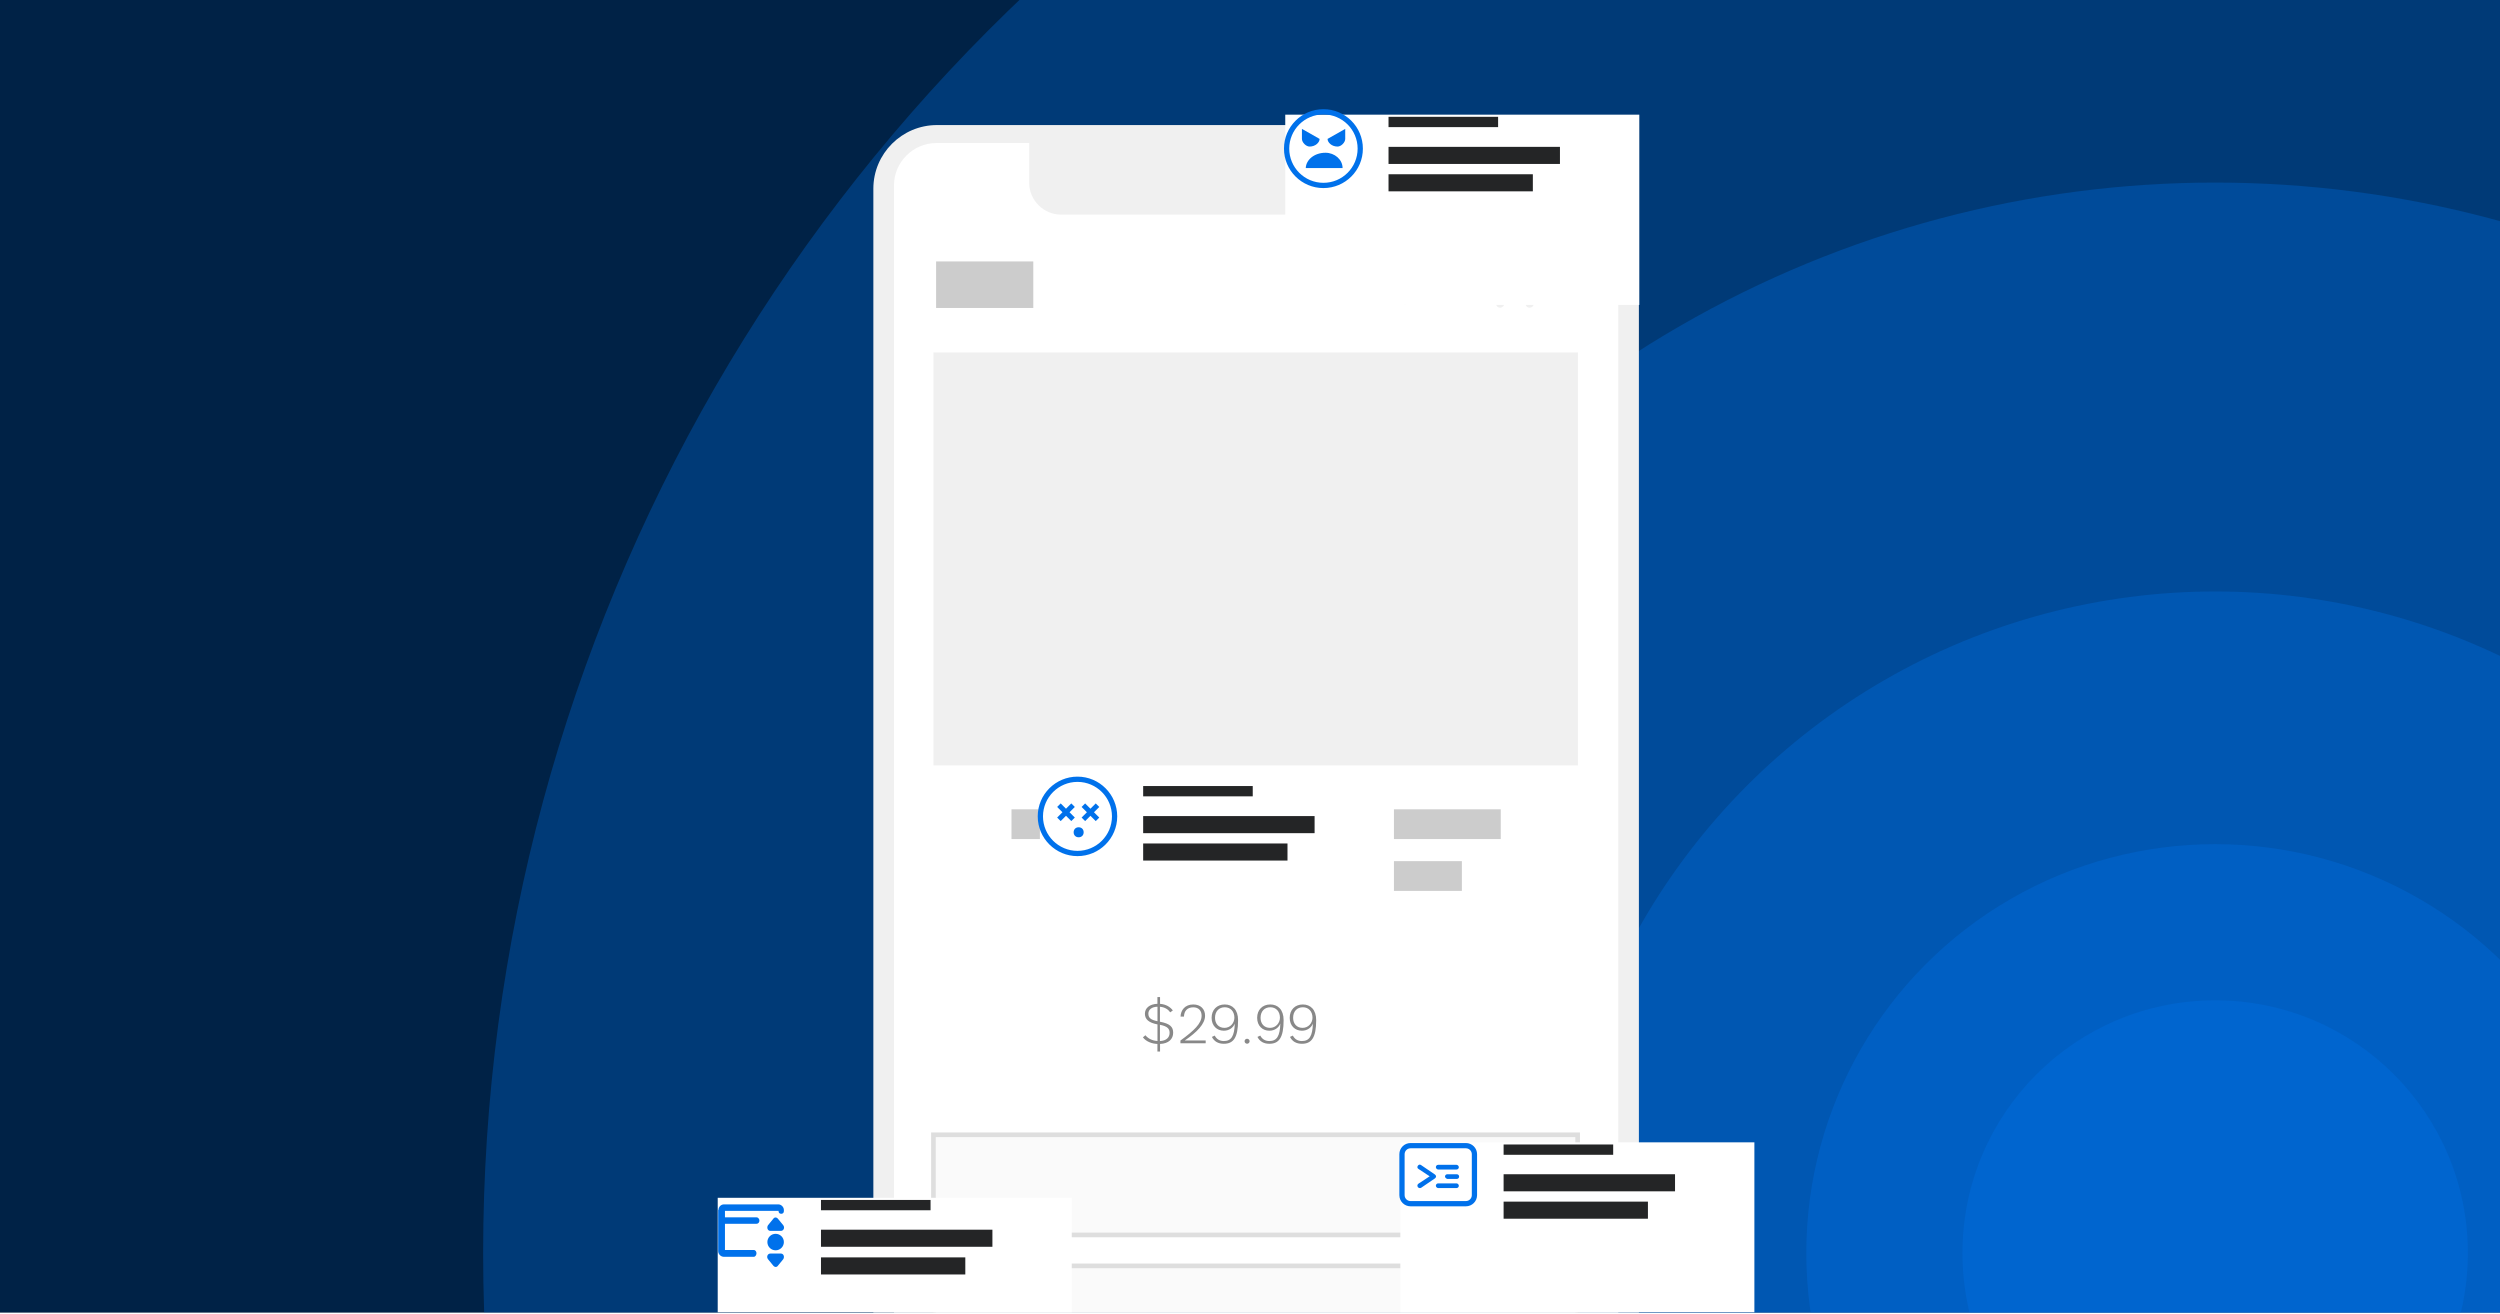 <svg width="1701" height="894" viewBox="0 0 1701 894" fill="none" xmlns="http://www.w3.org/2000/svg">
<g clip-path="url(#clip0_742_4980)">
<rect width="1701" height="893.025" fill="black"/>
<circle cx="1507.2" cy="852.559" r="1178.47" fill="#0071EB" fill-opacity="0.3"/>
<circle cx="1507.76" cy="856.758" r="1906.76" fill="#0071EB" fill-opacity="0.3"/>
<circle cx="1507.2" cy="852.556" r="278.204" fill="#0071EB" fill-opacity="0.3"/>
<circle cx="1507.2" cy="852.56" r="450.134" fill="#0071EB" fill-opacity="0.3"/>
<circle cx="1507.2" cy="852.558" r="728.338" fill="#0071EB" fill-opacity="0.3"/>
<circle cx="1507.2" cy="852.561" r="171.943" fill="#0071EB" fill-opacity="0.3"/>
<path d="M1114.9 1087.36C1114.9 1111.21 1095.46 1130.65 1071.61 1130.65H637.519C613.67 1130.65 594.229 1111.21 594.229 1087.36V128.382C594.229 104.533 613.67 85.093 637.519 85.093H1071.81C1095.66 85.093 1115.1 104.533 1115.1 128.382V1087.36H1114.9Z" fill="#F0F0F0"/>
<path d="M1072.02 97.318H1008.69V124.374C1008.69 136.198 998.865 146.019 987.04 146.019H721.894C710.069 146.019 700.249 136.198 700.249 124.374V97.318H637.119C621.286 97.318 608.259 110.345 608.259 126.178V1088.76C608.259 1104.6 621.286 1117.62 637.119 1117.62H1072.22C1088.05 1117.62 1101.08 1104.6 1101.08 1088.76V126.178C1100.88 110.345 1088.05 97.318 1072.02 97.318Z" fill="white"/>
<path d="M1073.62 239.812H635.114V520.791H1073.62V239.812Z" fill="#F0F0F0"/>
<path d="M1021.11 550.653H688.224V570.895H1021.11V550.653Z" fill="#CCCCCC"/>
<path d="M994.657 585.926H714.479V606.168H994.657V585.926Z" fill="#CCCCCC"/>
<path d="M801.859 631.82L805.666 639.436L814.084 640.639L808.071 646.651L809.474 655.068L801.859 651.261L794.443 655.068L795.846 646.651L789.633 640.639L798.051 639.436L801.859 631.82Z" fill="#CCCCCC"/>
<path d="M830.519 631.82L834.327 639.436L842.744 640.639L836.531 646.651L837.934 655.068L830.519 651.261L822.903 655.068L824.306 646.651L818.293 640.639L826.711 639.436L830.519 631.82Z" fill="#CCCCCC"/>
<path d="M858.976 631.82L862.784 639.436L871.201 640.639L865.189 646.651L866.592 655.068L858.976 651.261L851.36 655.068L852.763 646.651L846.751 640.639L855.168 639.436L858.976 631.82Z" fill="#CCCCCC"/>
<path d="M885.83 631.82L889.638 639.436L898.055 640.639L892.043 646.651L893.446 655.068L885.83 651.261L878.214 655.068L879.617 646.651L873.605 640.639L882.022 639.436L885.83 631.82Z" fill="#CCCCCC"/>
<path d="M912.688 631.82L916.495 639.436L924.913 640.639L918.9 646.651L920.303 655.068L912.688 651.261L905.072 655.068L906.475 646.651L900.462 640.639L908.88 639.436L912.688 631.82Z" fill="#CCCCCC"/>
<path d="M787.509 715.472H789.295V710.304C795.223 710.076 798.224 706.884 798.224 702.666C798.224 698.638 796.021 696.473 789.219 695.181V684.997C792.753 685.263 795.033 687.049 796.211 688.797L797.996 687.505C796.325 685.225 793.361 683.287 789.295 683.021V678.385H787.509V682.983C782.227 683.173 778.997 685.871 778.997 689.747C778.997 693.509 781.581 695.865 787.547 697.005V708.29C784.165 708.1 781.239 706.732 779.339 704.376L777.629 705.82C779.947 708.822 783.861 710.152 787.509 710.304V715.472ZM787.547 694.839C782.873 693.889 781.353 692.483 781.353 689.671C781.353 686.973 783.557 685.111 787.547 684.959V694.839ZM789.219 708.328V697.271C794.615 698.334 795.793 700.158 795.793 702.78C795.793 705.934 793.513 708.138 789.219 708.328ZM811.91 683.439C806.172 683.439 803.36 687.429 803.246 691.685H805.564C805.678 687.961 807.768 685.377 811.91 685.377C815.406 685.377 817.572 687.543 817.572 691.077C817.572 696.359 812.48 701.222 803.17 707.986V709.848H820.346V707.91H806.172C814.456 702.248 819.928 696.701 819.928 691.077C819.928 686.631 816.964 683.439 811.91 683.439ZM833.309 683.439C827.989 683.439 824.379 687.087 824.379 692.521C824.379 697.955 827.989 701.298 832.701 701.298C836.349 701.298 839.085 699.208 840.149 696.435C839.883 704.946 837.793 708.328 832.663 708.328C829.775 708.328 827.685 706.922 826.507 704.604L824.569 705.516C826.127 708.594 828.901 710.19 832.663 710.19C839.123 710.19 842.391 706.2 842.391 694.117C842.391 686.973 838.515 683.439 833.309 683.439ZM833.347 685.339C837.299 685.339 839.883 688.265 839.883 692.445C839.883 696.017 837.147 699.36 833.119 699.36C829.167 699.36 826.697 696.549 826.697 692.521C826.697 688.037 829.471 685.339 833.347 685.339ZM848.527 706.77C847.577 706.77 846.817 707.492 846.817 708.442C846.817 709.392 847.577 710.152 848.527 710.152C849.439 710.152 850.237 709.392 850.237 708.442C850.237 707.53 849.439 706.77 848.527 706.77ZM864.295 683.439C858.975 683.439 855.365 687.087 855.365 692.521C855.365 697.955 858.975 701.298 863.687 701.298C867.335 701.298 870.071 699.208 871.135 696.435C870.869 704.946 868.779 708.328 863.649 708.328C860.761 708.328 858.671 706.922 857.493 704.604L855.555 705.516C857.113 708.594 859.887 710.19 863.649 710.19C870.109 710.19 873.376 706.2 873.376 694.117C873.376 686.973 869.501 683.439 864.295 683.439ZM864.333 685.339C868.285 685.339 870.869 688.265 870.869 692.445C870.869 696.017 868.133 699.36 864.105 699.36C860.153 699.36 857.683 696.549 857.683 692.521C857.683 688.037 860.457 685.339 864.333 685.339ZM886.448 683.439C881.129 683.439 877.519 687.087 877.519 692.521C877.519 697.955 881.129 701.298 885.84 701.298C889.488 701.298 892.224 699.208 893.288 696.435C893.022 704.946 890.932 708.328 885.802 708.328C882.915 708.328 880.825 706.922 879.647 704.604L877.709 705.516C879.267 708.594 882.041 710.19 885.802 710.19C892.262 710.19 895.53 706.2 895.53 694.117C895.53 686.973 891.654 683.439 886.448 683.439ZM886.486 685.339C890.438 685.339 893.022 688.265 893.022 692.445C893.022 696.017 890.286 699.36 886.258 699.36C882.307 699.36 879.837 696.549 879.837 692.521C879.837 688.037 882.611 685.339 886.486 685.339Z" fill="#888888"/>
<path d="M1073.42 772.11H635.114V840.25H1073.42V772.11Z" fill="#FAFAFA" stroke="#DEDEDE" stroke-width="3.167" stroke-miterlimit="10"/>
<path d="M1073.42 861.294H635.114V929.434H1073.42V861.294Z" fill="#FAFAFA" stroke="#DEDEDE" stroke-width="3.167" stroke-miterlimit="10"/>
<path d="M1016.1 798.965L1030.53 813.395L1045.16 798.965" fill="#FAFAFA"/>
<path d="M1016.1 798.965L1030.53 813.395L1045.16 798.965" stroke="#DEDEDE" stroke-width="3.167" stroke-miterlimit="10"/>
<path d="M1046.36 193.517C1046.36 194.318 1045.76 194.92 1045.16 194.92L1021.71 197.725C1021.71 198.126 1021.91 198.727 1021.91 199.329C1021.91 199.93 1021.51 200.331 1021.31 200.732H1041.95C1042.76 200.732 1043.36 201.333 1043.36 202.134C1043.36 202.936 1042.76 203.537 1041.95 203.537H1019.11C1018.31 203.537 1017.7 202.936 1017.7 202.134C1017.7 201.533 1018.71 199.73 1019.11 199.128L1015.1 180.69H1010.49C1009.69 180.69 1009.09 180.089 1009.09 179.287C1009.09 178.486 1009.69 177.884 1010.49 177.884H1016.3C1017.9 177.884 1017.9 179.688 1018.11 180.69H1044.96C1045.76 180.69 1046.36 181.291 1046.36 182.093V193.517ZM1020.71 209.349C1019.11 209.349 1017.9 208.147 1017.9 206.544C1017.9 204.94 1019.11 203.738 1020.71 203.738C1022.31 203.738 1023.52 204.94 1023.52 206.544C1023.52 208.147 1022.11 209.349 1020.71 209.349ZM1040.75 209.349C1039.15 209.349 1037.95 208.147 1037.95 206.544C1037.95 204.94 1039.15 203.738 1040.75 203.738C1042.36 203.738 1043.56 204.94 1043.56 206.544C1043.56 208.147 1042.36 209.349 1040.75 209.349Z" fill="#F0F0F0"/>
<path d="M968.2 202.936C967.398 202.936 966.597 202.936 965.795 202.736C963.59 204.74 960.985 206.143 957.979 206.944C957.378 207.145 956.776 207.145 955.975 207.345C955.574 207.345 955.173 207.145 955.173 206.744C955.173 206.343 955.373 206.143 955.574 205.742C956.576 204.539 957.778 203.537 958.58 200.731C955.173 198.727 952.768 195.721 952.768 192.114C952.768 186.101 959.582 181.291 967.999 181.291C976.417 181.291 983.231 186.101 983.231 192.114C983.431 198.126 976.617 202.936 968.2 202.936Z" fill="#F0F0F0"/>
<path d="M703.053 177.884H636.917V209.55H703.053V177.884Z" fill="#CCCCCC"/>
<g filter="url(#filter0_d_742_4980)">
<path fill-rule="evenodd" clip-rule="evenodd" d="M1089.85 40H849.153V169.467H952.967L968.399 186.903L983.831 169.467H1090.05V40H1089.85Z" fill="white"/>
</g>
<path fill-rule="evenodd" clip-rule="evenodd" d="M915.293 87.698V94.512C915.293 96.917 912.487 99.723 910.082 99.723C906.074 99.723 903.268 96.917 903.268 94.512L915.293 87.698ZM885.832 87.698V94.512C885.832 96.917 888.638 99.723 891.043 99.723C895.051 99.723 897.857 96.917 897.857 94.512L885.832 87.698ZM901.865 103.932C908.078 103.932 913.489 108.541 913.489 114.353H888.437C888.638 108.742 894.249 103.932 901.865 103.932Z" fill="#0071EB"/>
<path d="M900.462 126.178C914.297 126.178 925.513 114.962 925.513 101.126C925.513 87.29 914.297 76.074 900.462 76.074C886.626 76.074 875.41 87.29 875.41 101.126C875.41 114.962 886.626 126.178 900.462 126.178Z" stroke="#0071EB" stroke-width="3.58" stroke-miterlimit="10"/>
<path d="M1061.39 99.924H944.752V111.548H1061.39V99.924Z" fill="#242526"/>
<path d="M1019.31 79.481H944.752V86.496H1019.31V79.481Z" fill="#242526"/>
<path d="M1042.95 118.562H944.752V130.186H1042.95V118.562Z" fill="#242526"/>
<g filter="url(#filter1_d_742_4980)">
<path fill-rule="evenodd" clip-rule="evenodd" d="M922.907 495.54H682.21V625.007H786.025L801.456 642.443L816.888 625.007H923.107V495.54H922.907Z" fill="white"/>
</g>
<path d="M894.449 555.263H777.808V566.887H894.449V555.263Z" fill="#242526"/>
<path d="M852.362 534.82H777.808V541.835H852.362V534.82Z" fill="#242526"/>
<path d="M876.011 573.901H777.808V585.525H876.011V573.901Z" fill="#242526"/>
<path d="M733.115 580.715C746.944 580.715 758.367 569.492 758.367 555.463C758.367 541.635 747.144 530.211 733.115 530.211C719.287 530.211 707.863 541.434 707.863 555.463C707.863 569.492 719.287 580.715 733.115 580.715Z" stroke="#0071EB" stroke-width="3.58" stroke-miterlimit="10"/>
<path fill-rule="evenodd" clip-rule="evenodd" d="M721.692 546.645L725.299 550.252L728.906 546.645L731.311 549.05L727.704 552.657L731.311 556.265L728.906 558.67L725.299 555.062L721.692 558.67L719.287 556.265L722.894 552.657L719.287 549.05L721.692 546.645Z" fill="#0071EB"/>
<path fill-rule="evenodd" clip-rule="evenodd" d="M738.326 546.645L741.933 550.252L745.541 546.645L747.946 549.05L744.338 552.657L747.946 556.265L745.541 558.67L741.933 555.062L738.326 558.67L735.921 556.265L739.528 552.657L735.921 549.05L738.326 546.645Z" fill="#0071EB"/>
<path d="M733.916 569.692C735.92 569.692 737.323 568.29 737.323 566.285C737.323 564.281 735.92 562.878 733.916 562.878C731.912 562.878 730.509 564.281 730.509 566.285C730.509 568.29 731.912 569.692 733.916 569.692Z" fill="#0071EB"/>
<g filter="url(#filter2_d_742_4980)">
<path fill-rule="evenodd" clip-rule="evenodd" d="M1168.15 739.227H927.454V868.694H1031.27L1046.7 886.13L1062.13 868.694H1168.35V739.227H1168.15Z" fill="white"/>
</g>
<path d="M1139.69 798.951H1023.05V810.575H1139.69V798.951Z" fill="#242526"/>
<path d="M1097.61 778.709H1023.05V785.723H1097.61V778.709Z" fill="#242526"/>
<path d="M1121.25 817.589H1023.05V829.213H1121.25V817.589Z" fill="#242526"/>
<path d="M959.722 779.511C956.516 779.511 953.91 782.116 953.91 785.323V813.18C953.91 816.387 956.516 818.992 959.722 818.992H997.4C1000.61 818.992 1003.21 816.387 1003.21 813.18V785.323C1003.21 782.116 1000.61 779.511 997.4 779.511H959.722Z" stroke="#0071EB" stroke-width="3.58" stroke-miterlimit="10"/>
<path fill-rule="evenodd" clip-rule="evenodd" d="M965.133 805.364L972.748 800.354L965.133 795.343C964.331 794.942 964.131 793.94 964.732 793.139C965.333 792.337 966.135 792.137 966.936 792.738L976.356 799.151C977.358 799.953 977.358 800.955 976.356 801.757L966.936 808.17C966.135 808.571 965.333 808.37 964.732 807.769C964.131 806.767 964.331 805.965 965.133 805.364ZM978.56 792.537C977.558 792.537 976.957 793.339 976.957 794.141C976.957 794.942 977.759 795.744 978.56 795.744H990.986C991.988 795.744 992.589 794.942 992.589 794.141C992.589 793.339 991.788 792.537 990.986 792.537H978.56ZM978.56 805.163C977.558 805.163 976.957 805.965 976.957 806.767C976.957 807.568 977.759 808.37 978.56 808.37H990.986C991.988 808.37 992.589 807.568 992.589 806.767C992.589 805.965 991.788 805.163 990.986 805.163H978.56ZM983.17 800.554C983.17 799.552 983.972 798.951 984.773 798.951H991.186C992.189 798.951 992.79 799.752 992.79 800.554C992.79 801.556 991.988 802.157 991.186 802.157H984.773C983.972 801.957 983.17 801.155 983.17 800.554Z" fill="#0071EB"/>
<g filter="url(#filter3_d_742_4980)">
<path fill-rule="evenodd" clip-rule="evenodd" d="M703.897 776.963H463V906.43H566.814L582.246 923.866L597.678 906.43H703.897V776.963Z" fill="white"/>
</g>
<path d="M675.237 836.686H558.596V848.31H675.237V836.686Z" fill="#242526"/>
<path d="M633.15 816.444H558.596V823.459H633.15V816.444Z" fill="#242526"/>
<path d="M656.799 855.525H558.596V867.149H656.799V855.525Z" fill="#242526"/>
<path d="M488.855 823.258C488.855 821.254 490.458 819.451 492.663 819.451H529.539C531.543 819.451 533.346 821.254 533.346 823.258V824.06C533.346 825.263 532.545 825.864 531.543 825.864C530.34 825.864 529.739 825.062 529.739 824.06V823.86H493.264V828.269H514.708C515.911 828.269 516.712 829.471 516.712 830.473C516.712 831.676 515.911 832.678 514.708 832.678H493.264V850.515H512.904C514.107 850.515 514.708 851.717 514.708 852.719C514.708 853.922 513.906 855.124 512.904 855.124H492.462C490.458 855.124 488.654 853.32 488.654 851.316V823.258H488.855Z" fill="#0071EB"/>
<path d="M526.13 829.271C526.932 828.068 528.334 828.068 529.337 829.271L532.944 833.68C534.146 835.283 533.144 837.488 531.341 837.488H524.126C522.322 837.488 521.52 835.283 522.522 833.68L526.13 829.271Z" fill="#0071EB"/>
<path d="M529.337 861.137C528.535 862.339 527.132 862.339 526.13 861.137L522.522 856.728C521.32 855.124 522.322 852.92 524.126 852.92H531.341C533.144 852.92 533.946 855.124 532.944 856.728L529.337 861.137Z" fill="#0071EB"/>
<path d="M527.735 850.715C530.834 850.715 533.346 848.203 533.346 845.104C533.346 842.004 530.834 839.492 527.735 839.492C524.635 839.492 522.123 842.004 522.123 845.104C522.123 848.203 524.635 850.715 527.735 850.715Z" fill="#0071EB"/>
</g>
<defs>
<filter id="filter0_d_742_4980" x="817.487" y="21" width="354.894" height="260.9" filterUnits="userSpaceOnUse" color-interpolation-filters="sRGB">
<feFlood flood-opacity="0" result="BackgroundImageFix"/>
<feColorMatrix in="SourceAlpha" type="matrix" values="0 0 0 0 0 0 0 0 0 0 0 0 0 0 0 0 0 0 127 0" result="hardAlpha"/>
<feOffset dx="25.333" dy="37.999"/>
<feGaussianBlur stdDeviation="28.499"/>
<feColorMatrix type="matrix" values="0 0 0 0 0.769 0 0 0 0 0.769 0 0 0 0 0.769 0 0 0 1 0"/>
<feBlend mode="multiply" in2="BackgroundImageFix" result="effect1_dropShadow_742_4980"/>
<feBlend mode="normal" in="SourceGraphic" in2="effect1_dropShadow_742_4980" result="shape"/>
</filter>
<filter id="filter1_d_742_4980" x="650.545" y="476.54" width="354.894" height="260.9" filterUnits="userSpaceOnUse" color-interpolation-filters="sRGB">
<feFlood flood-opacity="0" result="BackgroundImageFix"/>
<feColorMatrix in="SourceAlpha" type="matrix" values="0 0 0 0 0 0 0 0 0 0 0 0 0 0 0 0 0 0 127 0" result="hardAlpha"/>
<feOffset dx="25.333" dy="37.999"/>
<feGaussianBlur stdDeviation="28.499"/>
<feColorMatrix type="matrix" values="0 0 0 0 0.769 0 0 0 0 0.769 0 0 0 0 0.769 0 0 0 1 0"/>
<feBlend mode="multiply" in2="BackgroundImageFix" result="effect1_dropShadow_742_4980"/>
<feBlend mode="normal" in="SourceGraphic" in2="effect1_dropShadow_742_4980" result="shape"/>
</filter>
<filter id="filter2_d_742_4980" x="895.788" y="720.228" width="354.894" height="260.9" filterUnits="userSpaceOnUse" color-interpolation-filters="sRGB">
<feFlood flood-opacity="0" result="BackgroundImageFix"/>
<feColorMatrix in="SourceAlpha" type="matrix" values="0 0 0 0 0 0 0 0 0 0 0 0 0 0 0 0 0 0 127 0" result="hardAlpha"/>
<feOffset dx="25.333" dy="37.999"/>
<feGaussianBlur stdDeviation="28.499"/>
<feColorMatrix type="matrix" values="0 0 0 0 0.769 0 0 0 0 0.769 0 0 0 0 0.769 0 0 0 1 0"/>
<feBlend mode="multiply" in2="BackgroundImageFix" result="effect1_dropShadow_742_4980"/>
<feBlend mode="normal" in="SourceGraphic" in2="effect1_dropShadow_742_4980" result="shape"/>
</filter>
<filter id="filter3_d_742_4980" x="431.334" y="757.964" width="354.894" height="260.9" filterUnits="userSpaceOnUse" color-interpolation-filters="sRGB">
<feFlood flood-opacity="0" result="BackgroundImageFix"/>
<feColorMatrix in="SourceAlpha" type="matrix" values="0 0 0 0 0 0 0 0 0 0 0 0 0 0 0 0 0 0 127 0" result="hardAlpha"/>
<feOffset dx="25.333" dy="37.999"/>
<feGaussianBlur stdDeviation="28.499"/>
<feColorMatrix type="matrix" values="0 0 0 0 0.769 0 0 0 0 0.769 0 0 0 0 0.769 0 0 0 1 0"/>
<feBlend mode="multiply" in2="BackgroundImageFix" result="effect1_dropShadow_742_4980"/>
<feBlend mode="normal" in="SourceGraphic" in2="effect1_dropShadow_742_4980" result="shape"/>
</filter>
<clipPath id="clip0_742_4980">
<rect width="1701" height="893.025" fill="white"/>
</clipPath>
</defs>
</svg>
